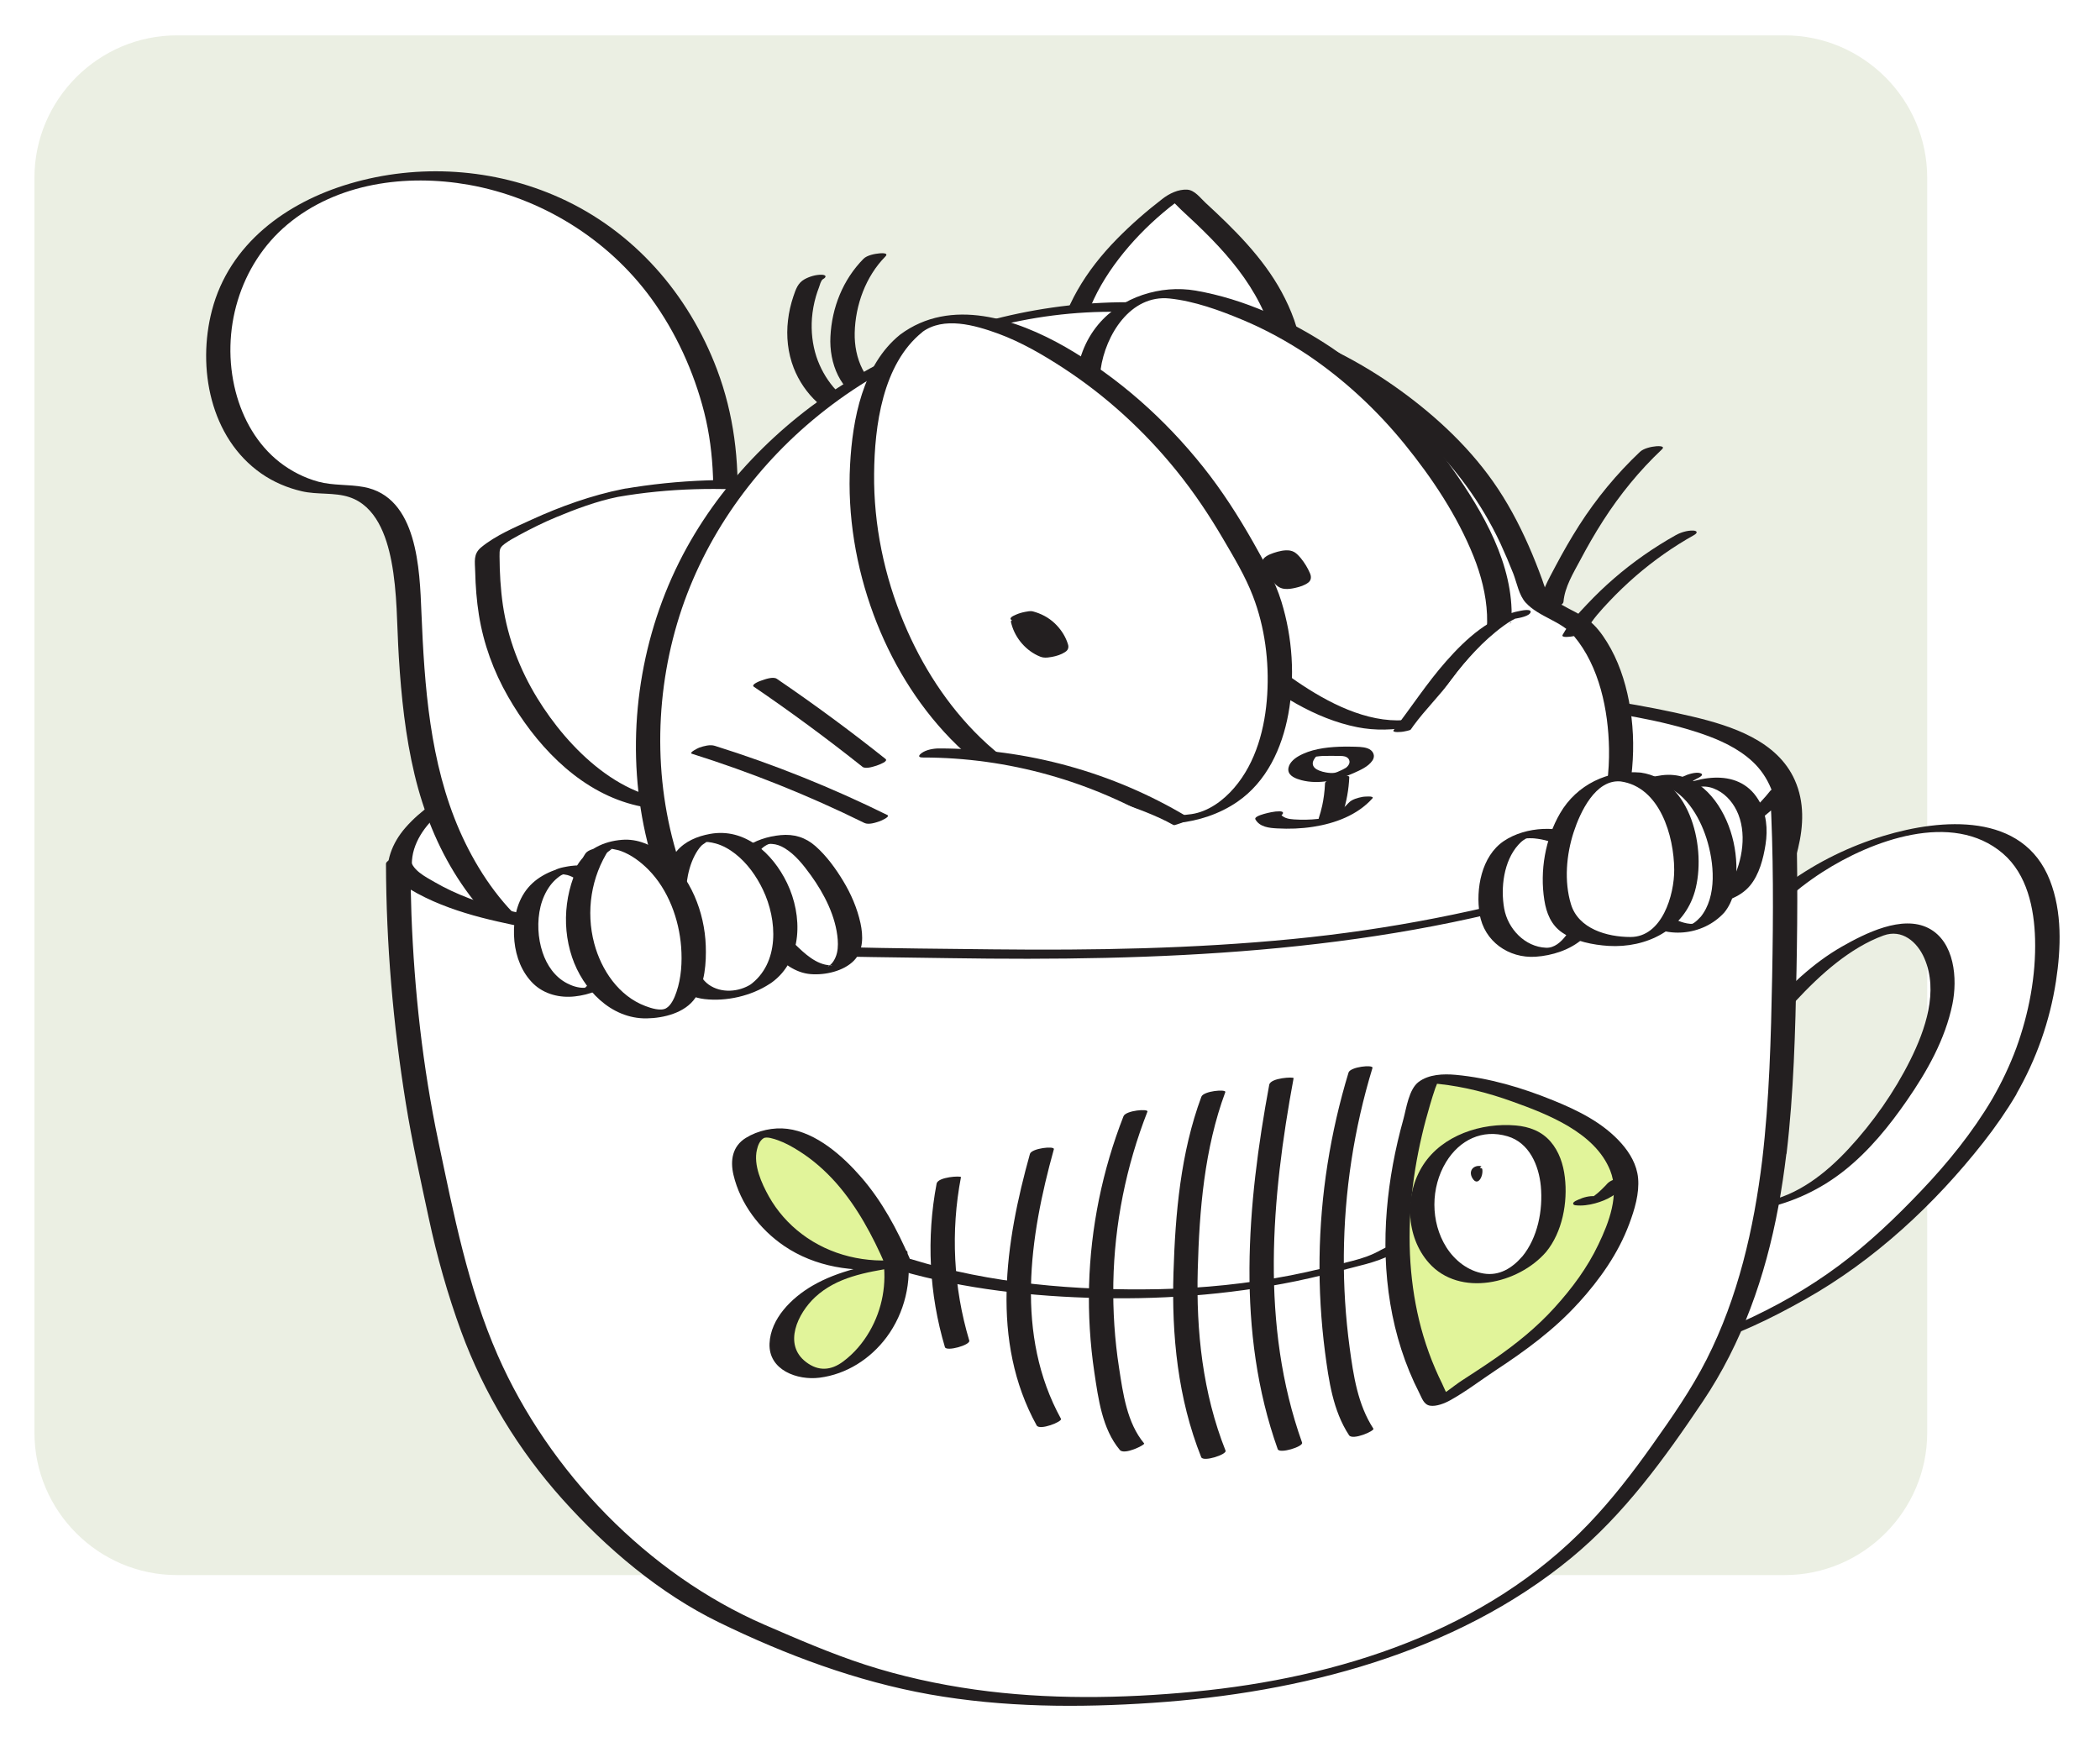 <?xml version="1.0" encoding="UTF-8"?> <svg xmlns="http://www.w3.org/2000/svg" width="250" height="208" viewBox="0 0 250 208" fill="none"> <g filter="url(#filter0_d_306_2388)"> <path d="M229.43 166.57C229.43 175.9 221.8 183.53 212.47 183.53H21.06C11.73 183.53 4.1 175.9 4.1 166.57V17.17C4.1 7.84 11.73 0.21 21.06 0.21H212.47C221.8 0.21 229.43 7.84 229.43 17.17V166.57Z" fill="#EBEFE3"></path> <path d="M171.8 124.97C158.11 123.66 144.34 124.35 130.65 125.26C128.16 125.43 125.68 125.61 123.19 125.77C113.49 126.39 103.91 125.04 94.37 125.3C88 125.48 81.57 124.79 75.34 123.39C63.12 120.63 50.4 114.04 47.7 100.69C46.7 95.77 51.45 92.04 55.49 90.04C75.01 80.38 98.34 79.15 119.67 77.43C127.66 76.79 135.69 76.73 143.7 77.06C146.81 77.19 149.95 76.77 153.05 76.92C167.33 77.6 181.1 78.1 195.16 80.81C200.08 81.76 207.94 83.03 211.23 87.57C215.18 93.02 211.84 100.1 209.62 105.53C206.8 112.44 202.05 119.4 195.74 123.67C189.23 128.07 179.03 125.66 171.8 124.97Z" fill="white"></path> <path d="M173 124.44C159.36 123.16 145.67 123.78 132.03 124.68C128.42 124.92 124.81 125.25 121.19 125.35C117.76 125.44 114.33 125.33 110.9 125.17C107.49 125.02 104.08 124.82 100.67 124.75C97.29 124.68 93.92 124.86 90.54 124.73C79.79 124.32 68.02 121.92 59.18 115.43C55.32 112.59 52.14 108.87 50.36 104.39C49.47 102.16 48.55 99.49 49.3 97.1C50.03 94.76 51.91 92.96 53.87 91.6C56.16 90.01 58.82 88.92 61.39 87.86C64.21 86.7 67.09 85.7 70.02 84.84C75.9 83.11 81.92 81.9 87.98 81C94.03 80.1 100.11 79.49 106.2 78.97C112.56 78.43 118.94 77.83 125.32 77.56C128.75 77.42 132.19 77.37 135.62 77.41C139.14 77.45 142.66 77.7 146.18 77.57C152.97 77.31 159.76 77.77 166.54 78.18C173.31 78.58 180.07 79.15 186.78 80.12C192.03 80.88 197.55 81.64 202.59 83.36C204.76 84.1 206.92 85.09 208.62 86.66C210.58 88.47 211.56 91.05 211.6 93.69C211.64 96.53 210.76 99.3 209.76 101.92C208.79 104.46 207.76 107 206.53 109.42C203.91 114.56 200.35 119.35 195.74 122.86C193.57 124.51 191.35 125.36 188.64 125.6C185.92 125.84 183.17 125.62 180.46 125.32C177.97 125.06 175.49 124.69 173 124.44C172.33 124.37 171.59 124.56 170.98 124.84C170.8 124.92 169.94 125.43 170.6 125.49C176.05 126.03 181.48 127.11 186.99 126.68C189.64 126.48 192.31 125.91 194.73 124.81C197.24 123.67 199.45 121.84 201.41 119.92C205.73 115.69 208.9 110.48 211.19 104.91C213.19 100.07 215.99 94.11 213.67 88.89C211.59 84.19 206.15 82.43 201.54 81.33C195.61 79.92 189.52 79.01 183.47 78.33C176.49 77.54 169.48 77.11 162.46 76.77C158.83 76.59 155.17 76.27 151.54 76.35C147.92 76.43 144.34 76.47 140.72 76.38C127.17 76.05 113.58 77.23 100.11 78.62C87.36 79.93 74.52 81.98 62.48 86.53C57.54 88.39 51.84 90.45 48.27 94.54C46.68 96.36 45.79 98.65 46.24 101.07C46.71 103.63 47.71 106.14 49.03 108.38C54.14 117.04 64.05 121.52 73.47 123.75C80.35 125.38 87.32 125.93 94.38 125.81C101.54 125.69 108.68 126.4 115.84 126.46C123.24 126.52 130.63 125.68 138.01 125.28C145.19 124.89 152.39 124.66 159.58 124.84C163.26 124.93 166.93 125.14 170.59 125.49C171.26 125.55 172 125.37 172.61 125.09C172.8 125.01 173.65 124.5 173 124.44Z" fill="#231F20"></path> <path d="M71.63 112.98C67.14 111.21 62.24 107.71 60.33 105.77C50.43 95.75 49.25 82.29 48.71 68.93C48.49 63.4 47.82 54.38 40.79 54.39C29.02 54.4 23.93 42.65 26.75 32.4C29.88 21.05 41.99 16.41 52.82 16.99C63.28 17.56 73.12 22.89 79.19 31.44C81.77 35.07 83.65 39.16 84.88 43.27C87.86 53.2 85.55 62.42 84.93 72.4C84.55 78.44 86.02 85.96 84.35 91.72C82.74 97.26 80.02 102.21 80.5 108.22C81.04 114.8 76.58 114.93 71.63 112.98Z" fill="white"></path> <path d="M73 112.5C69.13 110.93 65.31 108.62 62.22 105.79C58.98 102.82 56.49 98.93 54.73 94.93C51.16 86.78 50.53 77.72 50.17 68.94C49.96 63.85 49.73 55.14 43.28 53.98C41.48 53.65 39.68 53.83 37.89 53.35C36.22 52.89 34.65 52.09 33.29 51.03C30.62 48.94 28.89 45.88 28.05 42.62C26.21 35.46 28.5 27.52 34.2 22.74C40.13 17.77 48.36 16.69 55.79 18C64.41 19.53 72.36 24.44 77.52 31.52C80.46 35.55 82.6 40.25 83.83 45.08C85.11 50.12 85.08 55.34 84.65 60.5C84.22 65.59 83.36 70.67 83.43 75.79C83.49 80.52 84.15 85.33 83.37 90.03C82.61 94.64 80.25 98.85 79.37 103.45C79.14 104.64 79.01 105.85 79 107.07C78.99 108.18 79.16 109.29 79.06 110.41C78.99 111.21 78.81 112.02 78.38 112.71C78.21 112.98 78.01 113.15 77.8 113.39C77.73 113.47 77.62 113.52 77.53 113.58C77.34 113.71 77.97 113.5 77.67 113.53C76.13 113.69 74.43 113.05 73 112.5C72.45 112.29 71.68 112.53 71.15 112.71C71.05 112.75 69.86 113.29 70.26 113.44C73.32 114.62 76.89 115.27 79.87 113.46C81.11 112.71 81.71 111.49 81.92 110.08C82.07 109.03 81.94 107.99 81.91 106.94C81.87 105.51 82.01 104.07 82.28 102.66C83.22 97.73 85.82 93.25 86.42 88.25C87.02 83.24 86.21 78.2 86.34 73.18C86.49 67.6 87.51 62.08 87.76 56.51C88.02 50.85 87.37 45.33 85.36 40C81.97 31.01 75.47 23.53 66.65 19.55C58.83 16.02 49.84 15.44 41.62 17.87C34.08 20.1 27.29 25.04 25.23 32.96C23.45 39.8 25.02 48.13 31.11 52.38C32.56 53.39 34.21 54.09 35.93 54.49C37.78 54.92 39.81 54.6 41.59 55.19C44.77 56.24 46.01 59.81 46.59 62.79C47.32 66.55 47.24 70.44 47.48 74.25C47.77 78.94 48.26 83.64 49.35 88.21C51.46 97.05 56.09 104.95 63.78 109.99C65.82 111.33 67.97 112.51 70.23 113.42C70.78 113.64 71.56 113.39 72.08 113.21C72.22 113.2 73.4 112.66 73 112.5Z" fill="#231F20"></path> <path d="M73.85 54.69C73.94 54.67 74.03 54.66 74.11 54.64C80.37 53.61 86.77 53.4 93.09 54.02C89.61 62.98 87.51 72.58 85.17 81.94C84.24 85.26 82.54 87.98 81.5 91.18C81.44 91.38 81.36 91.59 81.2 91.7C81.05 91.81 80.85 91.81 80.67 91.82C72.85 91.83 66.53 85.98 62.61 79.67C58.96 73.81 57.94 68.54 58.02 61.75C58.03 60.89 62.18 58.95 62.91 58.58C64.64 57.69 66.46 56.97 68.31 56.37C70.16 55.77 71.91 55.05 73.85 54.69Z" fill="white"></path> <path d="M73.56 55.16C79.59 54.11 85.8 53.98 91.89 54.55C91.82 54.47 91.74 54.38 91.67 54.3C89.23 60.64 87.46 67.21 85.83 73.8C85.03 77.01 84.44 80.36 83.36 83.49C82.84 84.98 82.17 86.42 81.53 87.86C81.24 88.51 80.95 89.17 80.69 89.83C80.42 90.52 80.27 91.41 79.79 91.99C80.1 91.81 80.42 91.63 80.73 91.46C80.65 91.49 80.56 91.52 80.48 91.56C80.96 91.47 81.44 91.37 81.92 91.28C74.24 91.77 67.64 85.12 63.96 79.12C61.88 75.72 60.46 72.01 59.87 68.06C59.59 66.13 59.48 64.18 59.47 62.24C59.47 61.44 59.46 61.22 60.08 60.75C60.61 60.35 61.2 60.04 61.78 59.72C63.21 58.95 64.68 58.21 66.18 57.59C68.51 56.62 71.07 55.66 73.56 55.16C73.84 55.1 75.28 54.81 75.27 54.42C75.26 53.98 74.41 54.17 74.13 54.23C70.46 54.96 66.69 56.31 63.29 57.87C61.31 58.78 59.03 59.73 57.29 61.16C56.32 61.96 56.54 62.85 56.57 64.05C56.61 65.77 56.74 67.5 57.01 69.2C57.56 72.64 58.75 75.92 60.49 78.95C63.65 84.46 68.45 89.71 74.69 91.61C76.14 92.05 77.63 92.3 79.14 92.35C80.34 92.39 82.25 92.26 82.87 91.05C83.28 90.25 83.49 89.31 83.85 88.48C84.21 87.63 84.6 86.79 84.98 85.94C85.8 84.1 86.45 82.26 86.94 80.31C89.15 71.37 91.2 62.37 94.52 53.75C94.58 53.59 94.45 53.51 94.3 53.5C87.59 52.87 80.79 53.07 74.14 54.23C73.86 54.28 72.42 54.58 72.43 54.97C72.43 55.41 73.28 55.21 73.56 55.16Z" fill="#231F20"></path> <path d="M135.45 39.78C133.79 39.62 132.05 39.85 130.43 39.42C128.98 39.04 128.35 37.76 127.11 37.38C128.36 29.46 134.02 23.97 139.98 19.31C140.1 19.22 140.23 19.12 140.38 19.13C140.51 19.14 140.61 19.23 140.71 19.32C146.39 24.48 152.09 29.8 153.42 37.75C153.61 38.99 153.56 40.56 152.42 41.1C151.92 41.34 151.34 41.29 150.8 41.24C145.68 40.75 140.57 40.26 135.45 39.78Z" fill="white"></path> <path d="M136.65 39.25C135.14 39.14 133.56 39.3 132.07 38.99C130.96 38.76 129.88 37.91 129.05 37.16C128.42 36.6 128.72 35.97 128.93 35.18C129.09 34.56 129.28 33.95 129.5 33.35C129.93 32.17 130.47 31.03 131.09 29.95C133.53 25.71 137.41 21.79 141.46 19.05C140.93 19.25 140.4 19.46 139.87 19.66C139.94 19.64 140.01 19.63 140.08 19.61C139.72 19.61 139.36 19.62 139 19.62C139.61 19.85 140.16 20.56 140.63 20.99C141.25 21.56 141.87 22.14 142.48 22.72C143.66 23.85 144.82 25.02 145.9 26.26C147.99 28.65 149.81 31.33 150.93 34.32C151.46 35.73 151.94 37.27 152.03 38.79C152.06 39.21 152.05 39.62 151.96 40.02C151.92 40.18 151.52 40.98 151.82 40.76C152.15 40.69 152.04 40.66 151.49 40.67C151.24 40.65 151 40.62 150.75 40.6C150.17 40.55 149.6 40.49 149.02 40.44C144.9 40.03 140.77 39.64 136.65 39.25C135.98 39.19 135.24 39.37 134.63 39.65C134.45 39.73 133.59 40.24 134.25 40.3C137.39 40.6 140.52 40.89 143.66 41.19C145.15 41.33 146.63 41.47 148.11 41.61C149.39 41.73 150.66 41.93 151.94 41.64C154.1 41.15 155.15 39.91 154.91 37.67C154.65 35.26 153.71 32.86 152.56 30.74C150.32 26.63 146.93 23.29 143.52 20.15C142.9 19.58 142.23 18.63 141.33 18.58C140.27 18.52 139.19 19.05 138.38 19.68C136.48 21.14 134.65 22.74 132.97 24.45C129.31 28.18 126.54 32.55 125.66 37.77C125.69 37.8 125.71 37.83 125.74 37.86C126.99 38.33 127.77 39.49 129.06 39.9C130.72 40.42 132.54 40.18 134.25 40.31C134.93 40.36 135.65 40.2 136.27 39.91C136.44 39.83 137.31 39.3 136.65 39.25Z" fill="#231F20"></path> <path d="M95.76 29.26C94.97 29.7 94.73 30.47 94.45 31.29C94.14 32.21 93.92 33.16 93.81 34.13C93.58 36.04 93.79 38.01 94.49 39.81C95.1 41.37 96.07 42.79 97.3 43.92C97.93 44.5 98.67 45.08 99.47 45.41C100.45 45.81 101.51 45.58 102.48 45.25C102.71 45.17 103.66 44.87 103.37 44.52C103.1 44.19 101.79 44.64 101.52 44.73C101.85 44.67 102.18 44.61 102.52 44.54C102.42 44.51 102.32 44.48 102.22 44.45C102.04 44.35 101.85 44.27 101.68 44.17C101.4 44.01 101.14 43.83 100.88 43.64C100.27 43.19 99.71 42.68 99.22 42.1C98.32 41.03 97.63 39.79 97.19 38.46C96.71 36.99 96.55 35.43 96.66 33.9C96.73 33.01 96.89 32.13 97.14 31.27C97.25 30.91 97.36 30.56 97.5 30.21C97.58 29.99 97.73 29.37 97.97 29.24C98.45 28.97 98.34 28.73 97.83 28.71C97.14 28.69 96.34 28.93 95.76 29.26Z" fill="#231F20"></path> <path d="M102.79 26.82C100.35 29.3 99.03 32.61 98.86 36.08C98.7 39.24 100.01 42.63 103.12 43.88C103.67 44.1 104.44 43.85 104.97 43.67C105.08 43.63 106.26 43.1 105.86 42.94C102.92 41.76 101.68 38.61 101.75 35.62C101.83 32.31 103.06 28.92 105.4 26.54C105.83 26.1 105.01 26.14 104.74 26.16C104.17 26.21 103.22 26.38 102.79 26.82Z" fill="#231F20"></path> <path d="M238.6 126.55C235.01 132.71 229.37 138.61 224.08 143.37C218.77 148.14 212.55 151.76 205.96 154.47C204.13 155.22 202.27 155.94 200.32 156.23C196.06 156.87 191.04 154.97 194.25 150.05C195.81 147.66 197.33 145.25 199.03 142.96C199.6 142.19 201.93 137.65 203.08 137.91C203.32 137.96 203.44 138.22 203.57 138.43C204.28 139.62 205.9 139.86 207.28 139.8C215.8 139.43 221.51 133.31 225.99 126.7C228.23 123.39 230.16 119.8 230.98 115.89C231.57 113.08 231.25 109.35 228.82 107.39C226.67 105.65 223.61 107.04 221.46 108.12C215.7 110.99 211.64 116.28 207.4 120.94C206.13 122.33 203.98 123.61 202.51 121.62C201.64 120.45 202.02 118.36 202.24 117.04C202.54 115.27 202.84 113.09 203.55 111.44C204.37 109.53 206.41 107.85 207.88 106.4C212.61 101.71 217.4 98.15 223.69 96.09C228.86 94.4 235.87 93.34 240.19 97.51C243.51 100.71 243.96 106.2 243.6 110.54C243.16 116.2 241.45 121.66 238.6 126.55Z" fill="white"></path> <path d="M237.18 126.83C234.83 130.81 231.9 134.43 228.72 137.77C225.68 140.97 222.45 144.05 218.9 146.69C215.26 149.4 211.29 151.64 207.15 153.49C203.92 154.93 199.73 157.01 196.27 155.02C192.56 152.89 196.52 148.46 198.02 146.2C199 144.72 200.11 143.31 201.03 141.79C201.72 140.65 202.38 139.4 203.29 138.42C203.71 137.97 204.31 137.79 202.88 138.29C201.89 138.64 201.88 138.57 202.39 139.16C202.92 139.78 203.67 140.07 204.46 140.22C206.19 140.57 208.14 140.26 209.85 139.91C213.43 139.17 216.76 137.61 219.61 135.33C222.52 133.01 224.9 130.08 227.01 127.03C229.42 123.55 231.57 119.75 232.43 115.56C233.05 112.55 232.71 108.12 229.59 106.51C226.45 104.89 222.02 107.14 219.28 108.7C215.77 110.7 212.88 113.54 210.18 116.5C208.79 118.02 207.48 119.62 206.07 121.11C205.78 121.41 205.38 121.91 204.98 122.07C204.38 122.31 205.08 122.06 204.95 122.02C204.76 121.96 204.56 121.82 204.4 121.69C203.58 121.03 203.41 119.98 203.42 119C203.44 117.01 203.92 114.81 204.42 112.89C204.97 110.77 206.09 109.25 207.65 107.74C210.57 104.9 213.51 102.04 216.96 99.83C222.73 96.11 232.41 92.45 238.44 97.62C241.33 100.1 242.17 104.15 242.27 107.79C242.39 112.19 241.53 116.66 240.03 120.79C239.25 122.89 238.29 124.9 237.18 126.83C236.94 127.24 238.2 127.04 238.32 127.02C238.79 126.93 239.76 126.75 240.03 126.28C242.42 122.12 244.03 117.57 244.76 112.82C245.36 108.88 245.51 104.57 244.03 100.8C240.84 92.67 231.15 93.43 224.24 95.52C220.19 96.75 216.39 98.61 212.95 101.08C211.23 102.31 209.61 103.68 208.07 105.13C206.52 106.58 204.9 108.03 203.52 109.64C202.08 111.32 201.54 113.29 201.15 115.43C200.83 117.19 200.17 119.38 200.67 121.16C201.19 123 202.95 123.39 204.61 123.06C206.45 122.69 207.86 121.75 209.11 120.38C212.17 117.01 215.05 113.42 218.66 110.6C220.34 109.29 222.22 108.11 224.23 107.38C226.43 106.58 228.24 108.13 229.09 110.09C230.8 114.02 229.21 118.6 227.42 122.2C225.52 126.02 222.95 129.68 220.05 132.8C217.39 135.67 214 138.36 210.06 139.07C209.08 139.25 208.02 139.38 207.03 139.21C206.56 139.13 206.11 139 205.71 138.73C205.28 138.43 205.13 137.96 204.75 137.64C203.83 136.88 201.9 137.68 201.09 138.33C200.04 139.17 199.32 140.47 198.63 141.61C197.8 142.98 196.88 144.25 195.98 145.57C195.27 146.62 194.58 147.68 193.89 148.74C193.26 149.71 192.51 150.68 192.11 151.78C191.65 153.04 191.71 154.34 192.69 155.33C194.98 157.61 199.22 157.01 202 156.3C206.5 155.14 210.89 152.96 214.92 150.69C223.14 146.06 230.32 139.39 236.13 131.99C237.55 130.18 238.87 128.28 240.04 126.3C240.28 125.89 239.01 126.09 238.9 126.11C238.42 126.17 237.46 126.36 237.18 126.83Z" fill="#231F20"></path> <path d="M136.59 129.31C131.5 129.53 126.41 129.27 121.26 128.69C116.65 128.17 112.08 127.22 107.66 125.79C103.47 124.43 100.1 122.62 96.31 120.38C91.12 117.3 86.61 113.07 83.46 107.9C75.01 93.98 75.23 75.55 83 61.24C90.77 46.93 105.5 36.9 121.46 33.69C131.66 31.64 142.45 32.24 152.2 35.9C160.52 39.02 168.25 44.22 174.15 50.98C178.05 55.44 180.63 61 182.57 66.57C182.64 66.78 182.72 66.99 182.86 67.15C184.61 69.06 187.1 69.22 188.82 71.36C192.39 75.8 193.44 82.86 192.8 88.36C192.48 91.11 191.83 93.82 190.83 96.4C188.94 101.3 185.84 105.62 182.06 109.25C178.32 112.84 175.02 116.27 170.52 118.94C163.07 123.38 154.89 126.82 146.31 128.28C143.06 128.85 139.82 129.18 136.59 129.31Z" fill="white"></path> <path d="M137.54 128.77C125.71 129.24 112.92 127.96 102.26 122.46C97.53 120.02 93.02 117.16 89.34 113.28C85.78 109.53 83.16 104.99 81.39 100.15C77.89 90.61 77.74 79.92 80.62 70.2C83.43 60.73 89.18 52.37 96.73 46.03C113.17 32.24 136.81 29.03 156.12 38.67C165.72 43.46 174.04 50.89 178.62 60.7C179.17 61.89 179.68 63.09 180.16 64.31C180.58 65.4 180.83 66.89 181.64 67.76C183.26 69.51 185.83 69.89 187.39 71.75C190.41 75.35 191.47 80.57 191.55 85.15C191.64 90.59 190.16 96.05 187.51 100.79C184.84 105.56 180.99 109.31 177.04 113.01C168.92 120.63 158.03 125.79 147.08 127.74C143.92 128.31 140.73 128.63 137.54 128.77C136.89 128.8 136.03 128.92 135.49 129.32C135.12 129.59 135 129.88 135.63 129.85C141.87 129.56 148.06 128.66 154.05 126.84C159.71 125.11 165.14 122.67 170.28 119.73C175.36 116.82 179.52 112.9 183.68 108.82C187.57 104.99 190.78 100.44 192.59 95.27C194.37 90.22 194.94 84.73 193.92 79.46C193.45 77.01 192.63 74.58 191.31 72.45C190.7 71.47 190 70.52 189.08 69.82C188.12 69.09 187 68.64 185.96 68.03C185.45 67.73 184.9 67.39 184.5 66.96C183.99 66.42 183.83 65.65 183.58 64.97C183.08 63.61 182.55 62.26 181.96 60.93C180.79 58.28 179.41 55.7 177.74 53.33C174.56 48.82 170.31 44.98 165.8 41.84C156.25 35.2 144.84 31.82 133.22 31.99C122.57 32.15 111.95 35.06 102.71 40.35C94.08 45.3 86.61 52.43 81.77 61.18C76.59 70.55 74.63 81.7 76.27 92.27C77.92 102.94 83.3 112.77 92.19 119.07C96.88 122.39 102.18 125.05 107.67 126.71C113.66 128.51 119.85 129.38 126.08 129.76C129.26 129.95 132.45 130 135.64 129.87C136.29 129.84 137.15 129.72 137.69 129.32C138.06 129.03 138.17 128.75 137.54 128.77Z" fill="#231F20"></path> <path d="M157.16 37.87C152.47 34.709 147.22 32.389 141.5 31.189C134.3 29.689 129.23 35.77 129.47 42.73C129.68 48.71 132.75 54.38 136.01 59.23C142.12 68.3 150.53 78.43 161.49 81.74C169.49 84.15 178.09 78.889 178.5 70.279C178.74 65.219 176.51 60.38 173.92 56.029C169.62 48.809 163.97 42.459 157.16 37.87Z" fill="white"></path> <path d="M158.53 37.4C153.69 34.17 148.11 31.6 142.34 30.6C138.18 29.88 133.49 31.35 130.75 34.63C127.45 38.58 127.56 44.02 128.99 48.7C130.66 54.17 133.99 59.03 137.35 63.59C140.49 67.85 143.97 71.92 148.02 75.34C151.88 78.6 156.56 81.58 161.58 82.58C165.81 83.42 170.56 82.37 174.13 79.99C177.98 77.43 180.1 73.2 179.95 68.59C179.74 62.05 175.87 55.87 172.13 50.73C168.39 45.57 163.82 41 158.53 37.4C158.09 37.1 157.11 37.46 156.68 37.61C156.53 37.66 155.42 38.09 155.79 38.34C160.09 41.26 163.92 44.83 167.2 48.86C170.48 52.89 173.49 57.41 175.43 62.25C177.18 66.63 177.91 71.74 175.52 76.03C173.66 79.36 170.23 81.79 166.34 81.77C161.81 81.75 157.27 79.19 153.67 76.64C149.66 73.8 146.19 70.25 143.08 66.46C140.04 62.74 137.16 58.76 134.81 54.56C132.39 50.22 130.32 45.04 131.03 39.98C131.6 35.89 134.58 31.05 139.24 31.54C142.2 31.85 145.22 32.95 147.94 34.09C150.69 35.24 153.3 36.68 155.78 38.33C156.22 38.62 157.19 38.27 157.63 38.12C157.79 38.08 158.91 37.65 158.53 37.4Z" fill="#231F20"></path> <path d="M108.46 35.7C104.94 38.42 103.42 43.84 102.87 48.37C101.28 61.39 106.39 76.17 116.12 85.04C119.7 88.31 124 90.84 128.67 92.19C130.9 92.84 133.17 93.64 135.52 93.62C137.84 93.6 140.85 93.75 143.07 93.04C153.91 89.56 153.98 72.77 149.71 64.61C147.74 60.84 145.57 57.05 143.03 53.63C137.81 46.61 131.05 40.62 123.26 36.6C120.52 35.19 118.03 34.36 114.9 34.01C112.23 33.73 110.12 34.41 108.46 35.7Z" fill="white"></path> <path d="M107.16 35.84C102.7 39.43 101.49 45.92 101.2 51.33C100.87 57.38 101.9 63.51 104 69.18C106.03 74.65 109.09 79.76 113.16 83.96C117.89 88.85 123.66 91.75 130.17 93.5C133.35 94.36 136.87 94.35 140.14 94C142.69 93.73 145.19 92.92 147.31 91.46C150.8 89.06 152.62 85.08 153.37 81.02C154.18 76.62 153.87 71.91 152.55 67.63C151.78 65.13 150.48 62.86 149.2 60.58C147.42 57.44 145.47 54.4 143.22 51.58C138.68 45.89 133.15 40.96 126.84 37.32C120.96 33.96 113.19 31.36 107.16 35.84C106.63 36.23 107.64 36.23 107.82 36.22C108.47 36.16 109.23 35.95 109.77 35.55C112.34 33.64 116.05 34.71 118.83 35.72C121.57 36.73 124.15 38.23 126.59 39.82C131.69 43.15 136.24 47.32 140.06 52.05C142.13 54.61 143.96 57.34 145.62 60.18C146.9 62.37 148.25 64.6 149.16 66.98C150.58 70.67 151.1 74.75 150.86 78.69C150.62 82.63 149.55 86.76 146.92 89.81C145.62 91.32 143.84 92.64 141.84 92.93C138.84 93.36 135.49 93.25 132.58 92.47C126.57 90.85 121.19 88.18 116.7 83.81C112.76 79.98 109.74 75.25 107.62 70.19C105.27 64.59 104 58.49 104.06 52.42C104.11 46.74 105.06 39.36 109.79 35.55C110.3 35.14 109.33 35.16 109.13 35.17C108.47 35.23 107.66 35.44 107.16 35.84Z" fill="#231F20"></path> <path d="M89.74 77.76C94.17 80.78 98.48 83.96 102.68 87.3C103.07 87.61 104.13 87.23 104.53 87.09C104.7 87.03 105.77 86.64 105.42 86.36C101.23 83.02 96.91 79.84 92.48 76.82C92.04 76.52 91.06 76.88 90.63 77.03C90.48 77.07 89.37 77.5 89.74 77.76Z" fill="#231F20"></path> <path d="M82.36 85.74C89.41 87.96 96.27 90.71 102.9 93.98C103.41 94.23 104.26 93.94 104.75 93.77C104.87 93.73 106.03 93.23 105.64 93.04C99.02 89.77 92.15 87.01 85.1 84.8C84.52 84.62 83.81 84.82 83.25 85.01C83.15 85.04 81.96 85.62 82.36 85.74Z" fill="#231F20"></path> <path d="M186.13 67.64C186.28 65.89 187.29 64.25 188.1 62.73C188.95 61.12 189.86 59.53 190.85 57.99C192.84 54.89 195.16 52.04 197.84 49.51C198.3 49.08 197.43 49.11 197.18 49.13C196.59 49.18 195.69 49.37 195.23 49.8C192.47 52.41 190.05 55.34 188 58.54C186.99 60.12 186.06 61.75 185.18 63.41C184.36 64.97 183.39 66.62 183.23 68.41C183.21 68.68 186.06 68.44 186.13 67.64Z" fill="#231F20"></path> <path d="M188.87 71.02C189.58 69.74 190.6 68.64 191.6 67.58C192.59 66.53 193.63 65.54 194.72 64.59C196.87 62.73 199.2 61.09 201.68 59.7C202.15 59.43 202.05 59.18 201.54 59.17C200.87 59.15 200.07 59.39 199.49 59.72C196.87 61.19 194.39 62.92 192.12 64.89C191.02 65.84 189.97 66.85 188.97 67.91C187.9 69.04 186.79 70.21 186.03 71.58C185.8 71.99 187.05 71.79 187.17 71.77C187.62 71.68 188.6 71.5 188.87 71.02Z" fill="#231F20"></path> <path d="M152.29 92.6C152.14 92.61 152 92.61 151.85 92.62C151.59 92.63 149.19 93.08 149.45 93.55C149.96 94.47 151.09 94.58 152.04 94.63C153.47 94.71 154.91 94.66 156.32 94.44C158.92 94.04 161.59 93.06 163.38 91.06C163.69 90.71 162.31 90.86 162.24 90.87C161.67 90.98 160.93 91.16 160.53 91.61C159.52 92.75 158.28 93.34 156.91 93.5C155.97 93.61 155 93.62 154.05 93.56C153.4 93.52 152.69 93.4 152.35 92.78C151.55 93.09 150.75 93.4 149.95 93.71C150.1 93.7 150.24 93.7 150.39 93.69C151.08 93.66 151.83 93.5 152.44 93.14C152.86 92.88 152.87 92.58 152.29 92.6Z" fill="#231F20"></path> <path d="M159.85 92.86C160.3 91.45 160.57 89.99 160.63 88.51C160.64 88.36 160.17 88.36 160.13 88.36C159.79 88.36 159.4 88.43 159.08 88.52C158.74 88.61 158.39 88.72 158.09 88.9C157.95 88.99 157.74 89.09 157.74 89.28C157.7 90.21 157.58 91.14 157.38 92.05C157.39 92.01 157.4 91.97 157.4 91.94C157.29 92.43 157.16 92.92 157 93.4C156.86 93.84 157.96 93.63 158.14 93.59C158.52 93.51 158.9 93.41 159.25 93.25C159.42 93.18 159.79 93.05 159.85 92.86Z" fill="#231F20"></path> <path d="M156.13 88.37C156.47 88.46 156.82 88.52 157.12 88.55C158.57 88.69 159.9 88.2 161.17 87.5C161.69 87.22 162.26 86.71 162.09 86.15C161.93 85.62 161.25 85.49 160.7 85.48C159.39 85.45 156.06 85.26 155.14 86.5C154.35 87.55 155.19 88.11 156.13 88.37Z" fill="white"></path> <path d="M154.93 88.89C157 89.43 159.26 88.9 161.16 88.04C161.93 87.69 162.88 87.29 163.37 86.57C163.8 85.95 163.44 85.31 162.78 85.09C162.21 84.9 161.6 84.92 161.01 84.9C160.46 84.89 159.92 84.88 159.37 84.91C157.75 84.98 155.99 85.22 154.57 86.04C154 86.37 153.35 86.94 153.37 87.67C153.41 88.43 154.35 88.73 154.93 88.89C155.18 88.96 155.6 88.88 155.84 88.83C156.21 88.76 156.6 88.65 156.95 88.49C157.21 88.37 157.93 88.01 157.33 87.84C156.97 87.74 156.5 87.54 156.34 87.18C156.26 86.99 156.26 86.79 156.34 86.6C156.39 86.48 156.46 86.37 156.53 86.26C156.56 86.22 156.59 86.18 156.62 86.14C156.67 86.08 156.55 86.19 156.65 86.12C156.69 86.09 156.92 85.91 156.71 86.07C156.74 86.04 156.79 86.02 156.83 86C156.81 86.01 156.56 86.13 156.74 86.05C156.95 85.96 156.41 86.17 156.72 86.06C156.9 86 156.38 86.16 156.56 86.11C156.8 86.04 156.53 86.12 156.44 86.13C156.55 86.11 156.66 86.09 156.76 86.07C157 86.02 156.47 86.1 156.78 86.07C156.89 86.06 157.01 86.04 157.12 86.03C157.19 86.02 157.61 86 157.29 86.01C158.09 85.98 158.89 85.99 159.69 86.01C159.74 86.01 159.78 86.01 159.83 86.01C159.78 86.01 159.68 85.98 159.85 86.02C159.94 86.04 160.03 86.04 160.12 86.07C160.32 86.13 160.51 86.25 160.6 86.45C160.7 86.67 160.67 86.88 160.54 87.08C160.49 87.16 160.44 87.22 160.37 87.29C160.21 87.44 160.26 87.4 160.07 87.5C160.02 87.53 159.96 87.56 159.91 87.59C159.86 87.61 159.66 87.72 159.8 87.65C159.62 87.74 159.43 87.82 159.24 87.9C159.22 87.91 159.03 87.98 159.18 87.92C159.35 87.86 159.04 87.97 159.01 87.98C159.29 87.95 159.14 87.93 159.05 87.97C158.7 88.1 159.24 87.94 159.03 87.98C158.99 87.99 158.74 88.03 158.91 88.01C159.09 87.98 158.77 88.02 158.73 88.03C158.9 88.01 158.7 88.03 158.68 88.03C158.58 88.03 158.48 88.03 158.37 88.03C158.02 88.01 157.66 87.94 157.32 87.85C157.06 87.78 156.66 87.86 156.41 87.91C156.04 87.98 155.65 88.09 155.3 88.25C155.06 88.36 154.33 88.74 154.93 88.89Z" fill="#231F20"></path> <path d="M110.83 85.65C121.07 85.61 131.3 88.45 140.05 93.76Z" fill="white"></path> <path d="M109.87 86.19C120.01 86.19 129.99 89.01 138.67 94.23C139.14 94.51 140.06 94.18 140.52 94.02C140.66 93.97 141.79 93.52 141.41 93.29C132.48 87.92 122.19 85.11 111.77 85.11C111.13 85.11 110.24 85.27 109.72 85.66C109.34 85.94 109.26 86.19 109.87 86.19Z" fill="#231F20"></path> <path d="M167.35 82.65C170.61 78.45 173.05 74.17 177.44 70.85C178.45 70.09 179.54 69.37 180.79 69.18" fill="white"></path> <path d="M168.77 82.37C170.6 80 172.25 77.5 174.15 75.19C175.09 74.05 176.09 72.96 177.2 71.97C177.78 71.45 178.38 70.96 179.01 70.5C179.31 70.28 179.61 70.08 179.92 69.9C180.06 69.82 180.19 69.75 180.34 69.68C180.59 69.57 179.87 69.75 180.5 69.64C180.89 69.57 182.07 69.36 182.21 68.9C182.35 68.46 181.22 68.68 181.07 68.71C177.44 69.35 174.53 72.05 172.17 74.72C169.89 77.3 168.02 80.2 165.92 82.92C165.63 83.29 166.98 83.13 167.06 83.11C167.6 83.01 168.41 82.84 168.77 82.37Z" fill="#231F20"></path> <path d="M122.38 69.84C122.27 69.65 122.01 69.57 121.81 69.65C122.19 71.43 123.48 72.98 125.16 73.68C125.3 73.74 125.47 73.79 125.6 73.71C125.79 73.6 125.76 73.32 125.7 73.11C125.16 71.28 123.61 69.78 121.76 69.31" fill="#231F20"></path> <path d="M123.83 69.45C123.68 69.24 123.5 69.14 123.24 69.1C122.61 68.99 121.91 69.2 121.32 69.39C121.07 69.47 120.82 69.58 120.6 69.73C120.51 69.79 120.32 69.91 120.35 70.04C120.72 71.75 121.93 73.28 123.51 74.04C123.73 74.15 123.96 74.24 124.2 74.28C124.54 74.33 124.91 74.27 125.24 74.21C125.77 74.11 126.33 73.94 126.79 73.64C127.03 73.48 127.18 73.31 127.19 73.01C127.19 72.8 127.1 72.59 127.03 72.39C126.72 71.56 126.2 70.82 125.56 70.21C124.82 69.51 123.93 69.05 122.95 68.79C122.69 68.72 122.29 68.8 122.04 68.85C121.67 68.92 121.28 69.03 120.93 69.19C120.74 69.28 120.42 69.39 120.32 69.59C120.24 69.76 120.41 69.81 120.54 69.84C120.57 69.85 120.73 69.89 120.62 69.86C120.68 69.88 120.74 69.9 120.8 69.92C120.92 69.96 121.04 70.01 121.16 70.06C121.41 70.17 121.64 70.29 121.87 70.43C122.32 70.71 122.72 71.05 123.08 71.43C123.05 71.4 123.03 71.37 123 71.34C123.33 71.71 123.62 72.11 123.85 72.55C124.05 72.93 124.33 73.45 124.27 73.89C124.28 73.85 124.29 73.81 124.29 73.78C124.28 73.81 124.27 73.85 124.26 73.88C124.22 73.94 124.22 73.94 124.28 73.86C124.44 73.77 124.6 73.68 124.76 73.59C124.74 73.6 124.72 73.61 124.7 73.62C125.07 73.51 125.44 73.4 125.81 73.28C125.79 73.28 125.77 73.29 125.75 73.29C125.97 73.27 126.19 73.24 126.42 73.22C126.47 73.22 126.61 73.26 126.55 73.23C126.5 73.2 126.45 73.19 126.4 73.17C126.3 73.13 126.2 73.08 126.11 73.03C125.91 72.93 125.71 72.81 125.53 72.68C125.16 72.43 124.83 72.13 124.53 71.81C124.56 71.84 124.58 71.87 124.61 71.9C123.94 71.16 123.47 70.26 123.25 69.28C122.93 69.5 122.61 69.71 122.28 69.93C122.3 69.92 122.32 69.92 122.34 69.91C122.08 69.98 121.83 70.05 121.57 70.12C121.59 70.12 121.61 70.11 121.63 70.11C121.41 70.13 121.19 70.16 120.96 70.18C120.9 70.18 120.85 70.18 120.8 70.16C120.75 70.14 120.76 70.15 120.83 70.17C120.88 70.2 120.92 70.24 120.97 70.28C120.94 70.25 120.92 70.22 120.89 70.19C120.9 70.21 120.91 70.22 120.92 70.24C121.03 70.39 121.25 70.39 121.42 70.39C121.76 70.39 122.15 70.32 122.47 70.23C122.81 70.14 123.16 70.03 123.46 69.85C123.55 69.78 123.92 69.58 123.83 69.45Z" fill="#231F20"></path> <path d="M153.49 65.34C153.82 65.58 154.38 65.73 154.56 65.37C154.63 65.23 154.6 65.06 154.57 64.91C154.44 64.32 152.66 61.05 151.72 62.42C151.27 63.05 153.02 64.99 153.49 65.34Z" fill="#231F20"></path> <path d="M152.12 65.81C152.34 65.97 152.62 66.08 152.9 66.11C153.34 66.16 153.78 66.09 154.21 65.99C154.74 65.87 155.31 65.7 155.75 65.36C156.03 65.14 156.11 64.83 156.03 64.49C156.01 64.4 155.97 64.31 155.94 64.23C155.67 63.6 155.3 63 154.87 62.47C154.64 62.2 154.39 61.91 154.08 61.73C153.92 61.64 153.74 61.58 153.57 61.55C152.94 61.45 152.23 61.63 151.63 61.83C151.11 62.01 150.32 62.32 150.22 62.95C150.17 63.26 150.35 63.59 150.5 63.85C150.74 64.26 151.03 64.64 151.34 65C151.57 65.29 151.82 65.59 152.12 65.81C152.27 65.93 152.69 65.87 152.85 65.86C153.22 65.82 153.62 65.73 153.98 65.6C154.14 65.54 155.23 65.14 154.87 64.87C154.65 64.7 154.46 64.5 154.28 64.29C154.31 64.32 154.33 64.35 154.36 64.38C154.04 64.02 153.73 63.64 153.47 63.23C153.29 62.94 153.05 62.54 153.12 62.18C153.11 62.22 153.1 62.26 153.1 62.29C153.12 62.19 153.18 62.11 153.25 62.03C153.21 62.07 153.17 62.12 153.13 62.16C153.17 62.12 153.21 62.09 153.24 62.06C153.06 62.18 153.01 62.21 153.08 62.16C153.18 62.11 153.1 62.14 152.85 62.27C152.97 62.22 152.87 62.25 152.57 62.38C152.4 62.44 152.22 62.49 152.05 62.53C151.82 62.58 151.57 62.63 151.3 62.63C151.45 62.63 151.04 62.6 151.14 62.62C151.19 62.63 151.23 62.63 151.28 62.65C151.22 62.63 151.17 62.62 151.11 62.6C151.43 62.7 151.68 62.94 151.9 63.18C151.87 63.15 151.85 63.12 151.82 63.09C152.19 63.49 152.49 63.96 152.75 64.44C152.94 64.79 153.23 65.26 153.16 65.68C153.17 65.64 153.18 65.6 153.18 65.57C153.16 65.65 153.13 65.71 153.07 65.76C153.11 65.72 153.15 65.67 153.19 65.63C153.14 65.67 153.16 65.66 153.24 65.6C153.72 65.28 154.26 65.1 154.88 65.07C154.96 65.06 155.04 65.06 155.12 65.05C155.3 65.07 155.36 65.07 155.28 65.06C155.21 65.05 155.15 65.04 155.08 65.02C155.14 65.04 155.19 65.05 155.25 65.07C155.11 65.02 154.98 64.96 154.85 64.87C154.69 64.76 154.28 64.81 154.12 64.82C153.75 64.86 153.35 64.95 152.99 65.08C152.85 65.13 151.75 65.55 152.12 65.81Z" fill="#231F20"></path> <path d="M211.24 133.72C210 144.03 207.37 154.11 201.54 162.81C196.42 170.43 191.34 177.58 183.87 183.14C181.37 185 178.74 186.69 176.01 188.2C173.09 189.82 170.01 191.12 166.89 192.31C153.75 197.3 139 198.81 125.11 198.51C115.12 198.3 104.88 196.4 95.67 192.45C91.18 190.53 86.77 188.97 82.61 186.24C71.01 178.64 61.64 168.04 56.69 155.02C54.69 149.77 53.21 144.32 52.12 138.81C51.9 137.69 51.77 136.59 51.48 135.49C50.32 130.99 49.62 126.23 48.96 121.63C47.88 114.04 47.41 106.19 47.4 98.49C47.31 99.29 48.02 99.93 48.67 100.41C49.66 101.13 50.72 101.75 51.83 102.31C57.41 105.09 64.27 105.95 70.26 107.01C79.67 108.68 89.26 108.96 98.8 109.21C118.36 109.72 137.99 110.17 157.42 107.89C167.33 106.73 177.18 104.83 186.74 101.92C195.44 99.27 206.25 97.56 212.19 89.89C212.46 94.67 212.67 99.42 212.58 104.21C212.52 107.28 212.46 110.34 212.41 113.41C212.26 120.04 212.05 126.93 211.24 133.72Z" fill="white"></path> <path d="M209.79 134.1C208.79 142.29 206.92 150.45 203.17 157.85C201.34 161.46 199.01 164.79 196.67 168.09C194.36 171.35 191.9 174.53 189.14 177.42C176.94 190.2 159.36 195.76 142.18 197.41C133.54 198.24 124.67 198.37 116.06 197.16C111.65 196.54 107.27 195.58 103.03 194.21C98.93 192.88 94.95 191.15 91 189.44C77.09 183.39 65.34 171.22 59.26 157.38C55.69 149.25 54.01 140.54 52.19 131.91C50.32 123.04 49.32 113.92 48.98 104.86C48.9 102.61 48.86 100.35 48.85 98.09C47.88 98.35 46.92 98.61 45.95 98.87C45.97 100.02 47 100.68 47.86 101.27C49.03 102.06 50.29 102.73 51.58 103.3C54.04 104.38 56.64 105.13 59.26 105.72C64.83 106.99 70.58 107.92 76.26 108.55C88.46 109.9 100.86 109.89 113.13 110.08C137.72 110.46 162.66 109.55 186.37 102.42C195.84 99.57 207.09 97.84 213.6 89.6C212.64 89.82 211.68 90.04 210.73 90.26C211.14 97.63 211.11 104.95 210.97 112.32C210.83 119.6 210.64 126.87 209.79 134.1C209.76 134.34 212.59 134.13 212.69 133.32C213.54 126.09 213.73 118.81 213.87 111.54C214.01 104.17 214.04 96.85 213.63 89.48C213.6 88.87 211 89.84 210.76 90.14C205.16 97.23 195.8 98.83 187.62 101.23C176.56 104.47 165.37 106.68 153.89 107.8C142.05 108.96 130.14 109.16 118.25 109.03C106.37 108.9 94.38 108.85 82.53 107.86C76.45 107.35 70.41 106.38 64.41 105.23C61.52 104.68 58.64 104.01 55.88 102.97C54.46 102.43 53.08 101.8 51.77 101.04C50.67 100.4 48.88 99.54 48.85 98.08C48.84 97.71 45.95 98.12 45.95 98.86C45.98 108.42 46.79 117.9 48.31 127.34C49.05 131.93 50.07 136.48 51.04 141.02C52.02 145.6 53.29 150.12 54.9 154.52C57.61 161.9 61.73 168.66 66.97 174.51C72.19 180.34 78.53 185.72 85.59 189.16C93.53 193.03 101.98 196.19 110.69 197.74C119.44 199.29 128.41 199.34 137.25 198.74C154.78 197.56 173.18 192.89 187 181.53C193.34 176.32 198.17 169.63 202.71 162.87C207.4 155.89 210.17 147.95 211.7 139.72C212.1 137.6 212.41 135.46 212.67 133.32C212.71 133.09 209.89 133.29 209.79 134.1Z" fill="#231F20"></path> <path d="M67.17 99.65C65.66 99.96 64.37 101.04 63.62 102.39C62.87 103.74 62.6 105.31 62.63 106.85C62.68 109.03 63.38 111.3 64.99 112.77C66.6 114.24 69.25 114.67 71.01 113.37C74.95 110.45 72.88 98.49 67.17 99.65Z" fill="white"></path> <path d="M67.46 99.18C65.45 99.64 63.56 100.54 62.41 102.31C61.32 103.98 61.05 106.13 61.24 108.08C61.43 109.94 62.12 111.77 63.47 113.1C64.78 114.38 66.66 114.84 68.45 114.63C70.14 114.44 72 113.81 73.1 112.45C73.76 111.64 74.1 110.61 74.3 109.6C74.76 107.27 74.45 104.68 73.47 102.51C72.99 101.45 72.3 100.41 71.34 99.75C70.19 98.95 68.79 98.93 67.46 99.18C67.07 99.25 65.89 99.46 65.75 99.92C65.61 100.36 66.74 100.14 66.89 100.11C67.26 100.04 66.63 100.1 67 100.1C66.75 100.1 67.12 100.11 67.14 100.11C67.14 100.11 67.43 100.16 67.53 100.18C67.92 100.28 68.28 100.47 68.61 100.69C69.31 101.18 69.84 101.86 70.25 102.6C71.21 104.33 71.62 106.38 71.61 108.35C71.6 110.01 71.29 112.04 70.04 113.25C69.91 113.38 69.76 113.48 69.62 113.59C69.22 113.88 69.68 113.48 69.78 113.59C69.8 113.61 69.36 113.61 69.5 113.61C68.81 113.62 68.11 113.39 67.5 113.07C66.05 112.32 65.1 110.92 64.59 109.39C64.02 107.67 63.92 105.69 64.35 103.93C64.57 103.04 64.95 102.17 65.5 101.43C65.75 101.1 66.03 100.8 66.35 100.54C66.49 100.42 66.64 100.31 66.8 100.21C66.92 100.14 67.31 100.01 66.9 100.1C67.3 100.01 68.47 99.83 68.61 99.36C68.73 98.94 67.6 99.15 67.46 99.18Z" fill="#231F20"></path> <path d="M93.29 108.92C90.83 106.51 86.84 102.01 88.71 98.18C89.69 96.18 92.67 95.35 94.55 96.38C95.47 96.88 96.21 97.65 96.89 98.45C98.82 100.73 100.34 103.4 100.99 106.31C101.32 107.77 101.35 109.48 100.32 110.57C99.39 111.54 97.83 111.68 96.56 111.24C95.29 110.8 94.25 109.86 93.29 108.92Z" fill="white"></path> <path d="M94.66 108.44C92.95 106.75 91.27 104.88 90.3 102.64C89.5 100.79 89.17 97.55 91.45 96.52C91.52 96.49 91.67 96.46 91.9 96.48C92.44 96.51 92.94 96.7 93.4 96.98C94.68 97.75 95.66 99.01 96.53 100.21C98.12 102.41 99.52 105.13 99.73 107.88C99.78 108.58 99.75 109.32 99.47 109.97C99.33 110.3 99.14 110.62 98.87 110.86C98.9 110.83 98.57 111.07 98.57 111.08C98.65 110.79 99.47 110.96 98.81 110.93C97.17 110.85 95.77 109.52 94.66 108.44C94.16 107.96 91.58 109.05 91.92 109.39C93.21 110.65 94.65 111.83 96.51 111.98C98.23 112.12 100.45 111.63 101.68 110.35C102.81 109.17 102.76 107.41 102.44 105.92C102.05 104.14 101.32 102.44 100.38 100.89C99.48 99.4 98.4 97.91 97.09 96.75C95.89 95.69 94.52 95.28 92.94 95.43C89.87 95.72 86.65 97.41 86.78 100.88C86.9 104.24 89.66 107.16 91.92 109.39C92.41 109.87 95.01 108.78 94.66 108.44Z" fill="#231F20"></path> <path d="M90.53 113.159C91.57 112.439 92.41 111.429 92.91 110.109C94.26 106.509 93.17 102.329 90.87 99.26C89.79 97.829 88.41 96.549 86.7 96.01C80.26 93.98 79.58 102.849 80.47 107.039C80.66 107.929 80.85 108.829 81.04 109.719C81.35 111.159 81.72 112.719 82.88 113.629C83.74 114.299 84.88 114.489 85.96 114.479C87.64 114.469 89.25 114.039 90.53 113.159Z" fill="white"></path> <path d="M91.83 113.01C95.61 110.31 95.55 104.98 93.7 101.14C92 97.61 88.68 94.52 84.51 95.29C83.03 95.56 81.55 96.16 80.56 97.34C79.71 98.34 79.28 99.62 79.02 100.88C78.36 104.03 78.91 107 79.58 110.09C79.83 111.25 80.1 112.48 80.85 113.43C81.6 114.38 82.69 114.81 83.86 114.95C86.47 115.26 89.43 114.58 91.63 113.14C92.08 112.85 92.02 112.63 91.49 112.61C90.87 112.58 89.97 112.81 89.44 113.16C87.97 114.12 85.86 114.29 84.37 113.23C82.86 112.15 82.63 109.98 82.27 108.31C81.75 105.87 81.41 103.52 81.76 101.02C81.91 99.93 82.19 98.84 82.7 97.86C82.92 97.44 83.18 97.02 83.51 96.68C83.71 96.47 84.45 96.12 83.89 96.22C83.55 96.28 84.18 96.24 84.28 96.25C84.59 96.28 84.91 96.35 85.21 96.43C86.07 96.67 86.85 97.12 87.55 97.67C88.96 98.78 90.05 100.31 90.82 101.92C92.55 105.52 92.84 110.72 89.24 113.3C88.7 113.68 89.72 113.69 89.9 113.68C90.55 113.62 91.29 113.4 91.83 113.01Z" fill="#231F20"></path> <path d="M71.1 97.36C68.32 101.52 68.06 107.22 70.44 111.62C72.05 114.58 75.16 117.03 78.5 116.67C79.25 116.59 79.99 116.36 80.59 115.9C81.55 115.16 82 113.93 82.25 112.73C83.14 108.53 82.21 103.97 79.74 100.46C77.54 97.33 72.68 94.28 70.14 98.76" fill="white"></path> <path d="M69.68 97.64C67.33 101.24 66.73 105.88 68.1 109.96C69.39 113.78 72.7 117.31 76.98 117.25C79.01 117.22 81.55 116.6 82.77 114.82C83.93 113.12 84.09 110.59 84.02 108.6C83.88 104.59 82.21 100.36 79.04 97.77C77.62 96.61 75.91 95.84 74.05 95.99C71.86 96.16 69.86 97.12 68.71 99.04C68.47 99.45 69.74 99.25 69.85 99.23C70.33 99.14 71.28 98.96 71.56 98.49C71.75 98.18 71.94 97.86 72.19 97.59C72.38 97.38 72.77 97.18 72.92 96.96C72.76 97.19 72.34 96.96 72.93 97.08C73.26 97.15 73.58 97.2 73.91 97.32C75.15 97.77 76.27 98.61 77.19 99.54C79.56 101.94 80.84 105.44 81.09 108.76C81.22 110.53 81.11 112.43 80.53 114.11C80.31 114.76 79.92 115.7 79.29 116.05C78.64 116.41 77.49 116.03 76.83 115.78C73.66 114.59 71.58 111.49 70.74 108.32C69.73 104.51 70.37 100.39 72.53 97.09C72.79 96.69 71.49 96.88 71.39 96.9C70.9 96.99 69.99 97.17 69.68 97.64Z" fill="#231F20"></path> <path d="M189.35 103.27C189.86 100.13 189.13 96.79 185.81 95.71C183.92 95.1 181.49 94.96 179.91 96.31C178.18 97.78 177.56 100.19 177.5 102.46C177.47 103.54 177.55 104.63 177.92 105.64C178.59 107.49 180.28 108.92 182.21 109.29C184.14 109.66 186.24 108.95 187.55 107.49C188.57 106.33 189.1 104.8 189.35 103.27Z" fill="white"></path> <path d="M190.8 102.88C191.2 100.34 190.82 97.4 188.51 95.87C185.85 94.11 181.59 94.4 179.02 96.14C176.36 97.94 175.66 101.85 176.15 104.83C176.68 108.08 179.61 110.12 182.81 109.91C184.77 109.78 186.92 109.1 188.41 107.78C189.84 106.5 190.48 104.72 190.8 102.88C190.86 102.55 189.38 102.86 189.25 102.89C188.88 102.99 187.98 103.18 187.9 103.65C187.67 104.99 187.23 106.33 186.4 107.42C185.83 108.16 185.04 108.88 184.06 108.84C181.52 108.74 179.5 106.57 179.07 104.17C178.63 101.7 179.01 98.53 180.74 96.6C180.93 96.39 181.13 96.19 181.36 96.03C181.41 95.99 181.9 95.72 181.66 95.82C181.43 95.91 181.69 95.82 181.8 95.81C181.9 95.8 181.99 95.8 182.1 95.8C182.42 95.79 182.75 95.82 183.07 95.87C184.19 96.03 185.31 96.39 186.2 97.12C188.08 98.68 188.27 101.41 187.92 103.65C187.87 103.98 189.34 103.67 189.47 103.64C189.82 103.54 190.72 103.35 190.8 102.88Z" fill="#231F20"></path> <path d="M199.27 90.5C201.09 89.37 203.36 88.63 205.36 89.39C207.12 90.06 208.32 91.8 208.71 93.64C209.1 95.48 208.77 97.41 208.19 99.19C207.74 100.59 207.02 102.05 205.69 102.68C204.04 103.46 202.02 102.64 200.69 101.39C197.21 98.13 196.37 90.87 201.21 88.56" fill="white"></path> <path d="M200.37 90.5C201.54 89.79 202.63 89.36 203.99 89.87C205.23 90.34 206.16 91.33 206.74 92.5C208.01 95.09 207.45 98.5 206.16 100.98C205.88 101.51 205.54 102.04 205.06 102.41C204.9 102.53 204.5 102.68 205.06 102.52C205.65 102.36 205.24 102.48 205.09 102.44C204.74 102.35 204.39 102.32 204.04 102.19C202.9 101.75 201.93 100.93 201.2 99.96C199.99 98.33 199.31 96.27 199.27 94.24C199.24 92.17 200.03 89.68 202.02 88.7C202.27 88.58 202.98 88.23 202.4 88.05C201.86 87.88 200.86 88.21 200.38 88.45C197.89 89.68 196.45 91.82 196.37 94.62C196.3 97.13 197.24 99.73 198.98 101.55C200.12 102.75 201.66 103.54 203.33 103.54C205.14 103.54 207.15 102.86 208.33 101.45C209.43 100.13 209.92 98.23 210.18 96.57C210.47 94.74 210.31 92.81 209.32 91.2C206.86 87.19 201.53 88.48 198.15 90.52C197.69 90.8 197.76 91.04 198.29 91.05C198.97 91.06 199.81 90.84 200.37 90.5Z" fill="#231F20"></path> <path d="M203.84 104.93C204.86 103.76 205.18 102.14 205.25 100.59C205.38 97.54 204.62 94.42 202.87 91.92C202.05 90.76 201 89.72 199.68 89.17C198.37 88.62 196.77 88.63 195.59 89.42C194.63 90.06 194.03 91.13 193.66 92.23C192.4 95.91 192.73 100.03 195.03 103.34C196.95 106.08 201.1 108.08 203.84 104.93Z" fill="white"></path> <path d="M205.27 104.65C206.41 103.26 206.7 101.43 206.72 99.67C206.74 97.84 206.44 96 205.78 94.29C204.5 90.94 201.76 87.82 197.86 88.3C195.88 88.55 193.9 89.36 192.85 91.14C191.98 92.6 191.61 94.46 191.51 96.14C191.3 99.54 192.5 103.27 195.21 105.47C198.17 107.86 202.7 107.47 205.27 104.65C205.58 104.31 204.19 104.45 204.13 104.46C203.55 104.57 202.83 104.75 202.42 105.2C202.2 105.44 201.95 105.68 201.68 105.87C201.45 106.03 201.3 106.01 201.58 106C201.09 106.02 200.58 105.91 200.12 105.75C199.01 105.37 198 104.66 197.19 103.81C195.26 101.77 194.36 98.77 194.39 96C194.41 94.55 194.66 93.08 195.18 91.71C195.43 91.05 195.76 90.39 196.23 89.85C196.35 89.72 196.47 89.6 196.61 89.49C196.68 89.44 197.11 89.19 196.8 89.3C196.57 89.38 196.81 89.31 196.9 89.33C197.11 89.36 197.32 89.36 197.53 89.4C200.46 89.99 202.31 93.18 203.15 95.81C204.06 98.66 204.46 102.73 202.43 105.2C202.13 105.56 203.5 105.41 203.57 105.39C204.11 105.29 204.89 105.12 205.27 104.65Z" fill="#231F20"></path> <path d="M194.15 88.519C187.59 87.779 184.77 96.26 185.13 101.26C185.43 105.45 186.53 106.82 190.34 107.75C194.39 108.74 198.06 107.82 199.89 103.65C201.04 101.03 200.94 98.01 200.21 95.24C199.8 93.689 199.19 92.159 198.19 90.909C197.18 89.65 195.74 88.7 194.15 88.519Z" fill="white"></path> <path d="M195.35 87.99C191.45 87.61 187.7 89.43 185.73 92.82C183.95 95.88 183.3 99.69 183.85 103.17C184.09 104.71 184.66 106.15 186 107.05C187.53 108.09 189.66 108.5 191.47 108.62C196.02 108.9 200.46 106.7 201.77 102.13C203.17 97.19 201.36 88.86 195.35 87.99C194.7 87.9 193.92 88.11 193.33 88.39C193.13 88.48 192.31 88.95 192.95 89.04C197.61 89.71 199.29 95.53 199.31 99.55C199.33 102.56 197.86 107.56 194.11 107.56C191.32 107.56 187.91 106.59 187.02 103.66C186.19 100.92 186.47 97.77 187.34 95.08C188.11 92.71 189.94 88.75 192.95 89.04C193.62 89.11 194.36 88.92 194.97 88.64C195.15 88.57 196 88.06 195.35 87.99Z" fill="#231F20"></path> <path d="M105.72 146.86C113.4 149.23 121.4 150.24 129.41 150.51C137.75 150.79 146.08 150.22 154.27 148.54C156.54 148.07 158.77 147.5 161.01 146.92C162.09 146.65 163.17 146.38 164.21 146C164.68 145.83 165.14 145.63 165.58 145.4C165.89 145.24 166.39 144.76 166.7 144.7C166.98 144.64 168.42 144.35 168.41 143.96C168.4 143.52 167.55 143.71 167.27 143.77C166.25 143.97 165.33 144.31 164.42 144.81C163.3 145.44 162.26 145.8 161.01 146.12C158.57 146.74 156.15 147.36 153.68 147.84C148.51 148.84 143.26 149.38 138 149.49C128.09 149.68 117.96 148.85 108.45 145.91C107.87 145.73 107.16 145.93 106.6 146.12C106.51 146.16 105.32 146.73 105.72 146.86Z" fill="#231F20"></path> <path d="M111.5 136.93C110.27 143.4 110.61 150.07 112.49 156.39C112.66 156.95 115.55 156.14 115.39 155.61C113.5 149.3 113.16 142.63 114.4 136.15C114.43 135.98 111.66 136.1 111.5 136.93Z" fill="#231F20"></path> <path d="M122.61 133.39C119.67 143.92 117.88 155.68 123.41 165.71C123.76 166.35 126.49 165.26 126.31 164.93C120.83 154.97 122.55 143.3 125.46 132.83C125.58 132.4 122.8 132.71 122.61 133.39Z" fill="#231F20"></path> <path d="M136.21 167.86C134.16 165.41 133.69 161.91 133.22 158.85C132.7 155.5 132.48 152.11 132.54 148.72C132.67 141.74 134.06 134.84 136.6 128.35C136.74 127.98 134.03 128.2 133.75 128.9C131.24 135.32 129.84 142.15 129.65 149.05C129.56 152.51 129.77 155.98 130.28 159.4C130.75 162.52 131.21 166.13 133.31 168.63C133.84 169.28 136.34 168.02 136.21 167.86Z" fill="#231F20"></path> <path d="M145.9 168.72C143.18 161.87 142.39 154.49 142.59 147.17C142.78 140.05 143.38 132.76 145.87 126.03C146.01 125.65 143.28 125.88 143.02 126.58C140.55 133.25 139.92 140.46 139.7 147.52C139.47 154.99 140.22 162.51 143 169.49C143.24 170.1 146.08 169.17 145.9 168.72Z" fill="#231F20"></path> <path d="M155.01 167.76C150.03 153.8 151.35 138.67 154 124.37C154.03 124.19 151.26 124.32 151.1 125.15C148.45 139.45 147.14 154.57 152.11 168.54C152.32 169.12 155.18 168.24 155.01 167.76Z" fill="#231F20"></path> <path d="M163.5 166.1C161.63 163.23 161.12 159.76 160.67 156.43C160.18 152.79 159.95 149.11 159.98 145.44C160.04 137.89 161.19 130.37 163.39 123.15C163.52 122.72 160.75 123.01 160.54 123.7C158.37 130.85 157.19 138.28 157.09 145.75C157.04 149.5 157.26 153.26 157.74 156.98C158.19 160.38 158.68 163.95 160.6 166.88C161.03 167.52 163.67 166.36 163.5 166.1Z" fill="#231F20"></path> <path d="M186.5 151.389C182.16 156.269 176.79 159.129 171.53 162.729C171.46 162.779 171.38 162.829 171.29 162.829C171.15 162.819 171.06 162.689 170.99 162.569C164.67 151.319 165.48 137.699 169.43 125.849C169.57 125.429 169.73 124.999 170.07 124.729C170.49 124.399 171.08 124.409 171.61 124.449C176.44 124.829 181.21 126.389 185.6 128.369C188.78 129.799 193.03 132.659 193.53 136.409C193.68 137.489 193.51 138.589 193.25 139.649C192.17 144.089 189.63 147.969 186.5 151.389Z" fill="#E1F49A"></path> <path d="M185.08 151.67C182.96 154.02 180.49 156.01 177.89 157.81C176.62 158.69 175.32 159.53 174.03 160.37C172.92 161.09 171.7 162.21 170.48 162.71C171.21 162.59 171.94 162.48 172.67 162.36C172.22 162.14 171.87 161.11 171.66 160.69C171.38 160.13 171.11 159.55 170.87 158.98C170.32 157.71 169.85 156.4 169.45 155.07C168.7 152.56 168.23 149.97 167.99 147.36C167.5 141.94 168.04 136.45 169.28 131.16C169.56 129.95 169.89 128.74 170.24 127.55C170.44 126.89 170.63 126.23 170.86 125.58C170.89 125.5 171.11 124.97 171.1 124.96C170.25 124.95 170.09 124.96 170.6 124.99C170.84 125.01 171.08 125.03 171.32 125.06C174.29 125.38 177.21 126.13 180.01 127.14C184.23 128.65 189.88 130.83 191.69 135.36C192.83 138.21 191.54 141.57 190.28 144.18C188.97 146.94 187.13 149.41 185.08 151.67C184.77 152.02 186.16 151.87 186.22 151.86C186.8 151.75 187.52 151.57 187.93 151.12C190.44 148.35 192.64 145.26 193.95 141.74C194.59 140.04 195.18 138.09 195.01 136.26C194.86 134.69 194.06 133.31 193.04 132.15C190.87 129.69 187.88 128.22 184.9 127.01C181.19 125.5 177.28 124.34 173.28 123.97C171.83 123.84 170.11 123.9 168.89 124.81C167.71 125.7 167.43 127.95 167.06 129.29C166.08 132.81 165.4 136.41 165.1 140.05C164.48 147.5 165.53 155.15 168.96 161.84C169.28 162.46 169.49 163.23 170.23 163.36C170.97 163.49 172 163.08 172.64 162.72C174.49 161.7 176.24 160.35 178.01 159.18C181.6 156.82 185.04 154.31 187.93 151.11C188.24 150.76 186.85 150.91 186.79 150.92C186.22 151.03 185.49 151.22 185.08 151.67Z" fill="#231F20"></path> <path d="M106.84 146.2C104.36 140.42 100.8 134.7 95.2 131.83C94.16 131.3 93.04 130.87 91.88 130.88C90.72 130.9 89.51 131.43 88.94 132.45C88.4 133.42 88.53 134.62 88.81 135.7C89.77 139.38 92.36 142.56 95.66 144.45C98.96 146.34 102.92 146.98 106.69 146.46C104.05 146.9 101.37 147.36 98.93 148.48C96.5 149.6 94.29 151.49 93.39 154.01C93.12 154.76 92.97 155.57 93.1 156.35C93.42 158.21 95.33 159.5 97.21 159.56C99.09 159.62 100.88 158.67 102.3 157.43C105.65 154.51 107.32 149.78 106.56 145.41" fill="#E1F49A"></path> <path d="M108.29 145.81C106.8 142.38 105.01 139.03 102.55 136.19C100.36 133.66 97.19 130.83 93.73 130.4C92.08 130.19 90.21 130.6 88.79 131.48C87.19 132.47 86.91 134.15 87.32 135.89C88.13 139.32 90.44 142.36 93.33 144.33C97.04 146.86 101.66 147.55 106.05 146.99C106.36 146.66 106.67 146.33 106.98 146C103.46 146.59 99.82 147.27 96.7 149.09C94.27 150.51 91.74 152.96 91.61 155.96C91.48 159.14 94.94 160.37 97.57 160.03C100.78 159.62 103.62 157.79 105.54 155.22C107.7 152.32 108.58 148.59 108.02 145.03C107.94 144.56 105.02 145.16 105.12 145.81C105.6 148.81 105.05 151.86 103.53 154.5C102.73 155.89 101.67 157.14 100.38 158.1C98.93 159.19 97.42 159.29 95.95 158.16C93.2 156.06 94.98 152.36 97.03 150.45C99.61 148.05 103.06 147.49 106.41 146.93C106.77 146.87 107.9 146.66 108.06 146.25C108.23 145.84 107.67 145.9 107.34 145.94C103.16 146.47 98.83 145.49 95.45 142.92C93.86 141.72 92.52 140.2 91.54 138.46C90.66 136.89 89.68 134.71 90.11 132.89C90.22 132.4 90.44 131.8 90.9 131.52C91.27 131.29 92.17 131.6 92.62 131.76C93.51 132.08 94.35 132.55 95.15 133.06C96.78 134.09 98.24 135.38 99.52 136.82C102.05 139.69 103.87 143.1 105.39 146.59C105.66 147.2 108.47 146.23 108.29 145.81Z" fill="#231F20"></path> <path d="M187.54 139.5C188.33 139.59 189.13 139.48 189.9 139.27C190.6 139.08 191.29 138.81 191.9 138.43C192.77 137.88 193.48 137.17 194.16 136.4C194.3 136.25 194.01 136.16 193.94 136.15C193.66 136.1 193.29 136.15 193.03 136.21C192.45 136.33 191.73 136.49 191.32 136.95C191.26 137.02 191.2 137.09 191.13 137.16C191.1 137.19 191.07 137.22 191.04 137.25C191.03 137.26 190.95 137.35 190.99 137.3C191.04 137.24 190.92 137.38 190.92 137.37C190.89 137.4 190.86 137.43 190.83 137.46C190.77 137.52 190.71 137.58 190.65 137.64C190.38 137.9 190.11 138.14 189.81 138.36C189.78 138.38 189.74 138.41 189.71 138.43C189.69 138.45 189.56 138.53 189.68 138.45C189.8 138.37 189.68 138.45 189.65 138.46C189.61 138.49 189.56 138.51 189.52 138.54C189.48 138.56 189.45 138.58 189.41 138.6C189.26 138.68 189.51 138.54 189.53 138.54C189.51 138.54 189.44 138.58 189.42 138.59C189.2 138.69 189.7 138.49 189.56 138.54C189.52 138.55 189.49 138.57 189.45 138.58C189.29 138.64 189.83 138.47 189.66 138.51C189.49 138.56 190.07 138.43 189.85 138.47C189.67 138.5 190.02 138.44 190.03 138.44C190.01 138.44 189.93 138.44 189.91 138.45C189.93 138.44 190.21 138.44 190.04 138.44C190.02 138.44 189.82 138.43 189.98 138.44C190.14 138.45 189.94 138.43 189.92 138.43C189.26 138.35 188.5 138.55 187.9 138.83C187.71 138.92 187.39 139.03 187.29 139.23C187.24 139.41 187.4 139.48 187.54 139.5Z" fill="#231F20"></path> <path d="M182.62 145.35C185.83 141.53 186.31 131.58 179.97 130.61C173.91 129.69 169.32 133.86 169.31 139.93C169.31 143.23 171.14 146.68 174.23 147.84C177.15 148.93 180.62 147.73 182.62 145.35Z" fill="white"></path> <path d="M184.05 145.07C186 142.7 186.65 139.15 186.29 136.16C186.11 134.63 185.61 133.1 184.59 131.92C183.52 130.68 182.05 130.14 180.45 130C176.38 129.64 171.71 131.15 169.42 134.71C167.17 138.2 167.32 143.24 170.12 146.38C173.78 150.48 180.76 148.86 184.05 145.07C184.36 144.72 182.98 144.87 182.91 144.88C182.34 144.99 181.6 145.16 181.2 145.62C180.01 146.99 178.49 147.93 176.64 147.63C174.77 147.33 173.19 146.08 172.19 144.51C170.28 141.49 170.3 137.38 172.16 134.34C173.76 131.73 176.46 130.39 179.48 131.29C182.06 132.06 183.19 134.74 183.43 137.21C183.7 140.07 183.07 143.36 181.21 145.62C180.91 145.98 182.28 145.83 182.35 145.81C182.89 145.71 183.67 145.54 184.05 145.07Z" fill="#231F20"></path> <path d="M176.36 134.85C175.45 134.65 174.75 135.38 175.29 136.28C175.94 137.36 176.64 135.97 176.45 135.15C176.35 135.06 176.06 134.98 176.03 135.2" fill="#231F20"></path> <path d="M126.56 89.31C129.27 90.14 131.97 91.04 134.63 92.02C137.01 92.89 145.31 95.84 142.35 99.45C140.13 102.15 133 100.92 129.99 100.68C125.49 100.32 120.93 99.42 116.93 97.26C114.47 95.93 111.96 93.86 110.39 91.54C109.71 90.54 108.6 88.35 109.71 87.21C110.49 86.41 112.17 86.7 113.15 86.73C117.78 86.91 122.09 87.95 126.56 89.31Z" fill="white"></path> <path d="M181.79 78.69C179.74 82.04 177.44 84.68 174.21 86.96C172.22 88.37 169.16 90.27 167.11 87.91C165.68 86.26 167.22 83.85 168.25 82.43C169.69 80.45 171.43 78.79 172.88 76.8C174.63 74.4 176.76 72.28 179.18 70.58C180.22 69.85 181.58 69.17 182.72 69.75C183.78 70.29 184.08 71.68 183.99 72.87C183.85 74.96 182.88 76.9 181.79 78.69Z" fill="white"></path> </g> <defs> <filter id="filter0_d_306_2388" x="0.1" y="0.21" width="249.091" height="206.886" filterUnits="userSpaceOnUse" color-interpolation-filters="sRGB"> <feFlood flood-opacity="0" result="BackgroundImageFix"></feFlood> <feColorMatrix in="SourceAlpha" type="matrix" values="0 0 0 0 0 0 0 0 0 0 0 0 0 0 0 0 0 0 127 0" result="hardAlpha"></feColorMatrix> <feOffset dy="4"></feOffset> <feGaussianBlur stdDeviation="2"></feGaussianBlur> <feComposite in2="hardAlpha" operator="out"></feComposite> <feColorMatrix type="matrix" values="0 0 0 0 0 0 0 0 0 0 0 0 0 0 0 0 0 0 0.25 0"></feColorMatrix> <feBlend mode="normal" in2="BackgroundImageFix" result="effect1_dropShadow_306_2388"></feBlend> <feBlend mode="normal" in="SourceGraphic" in2="effect1_dropShadow_306_2388" result="shape"></feBlend> </filter> </defs> </svg> 